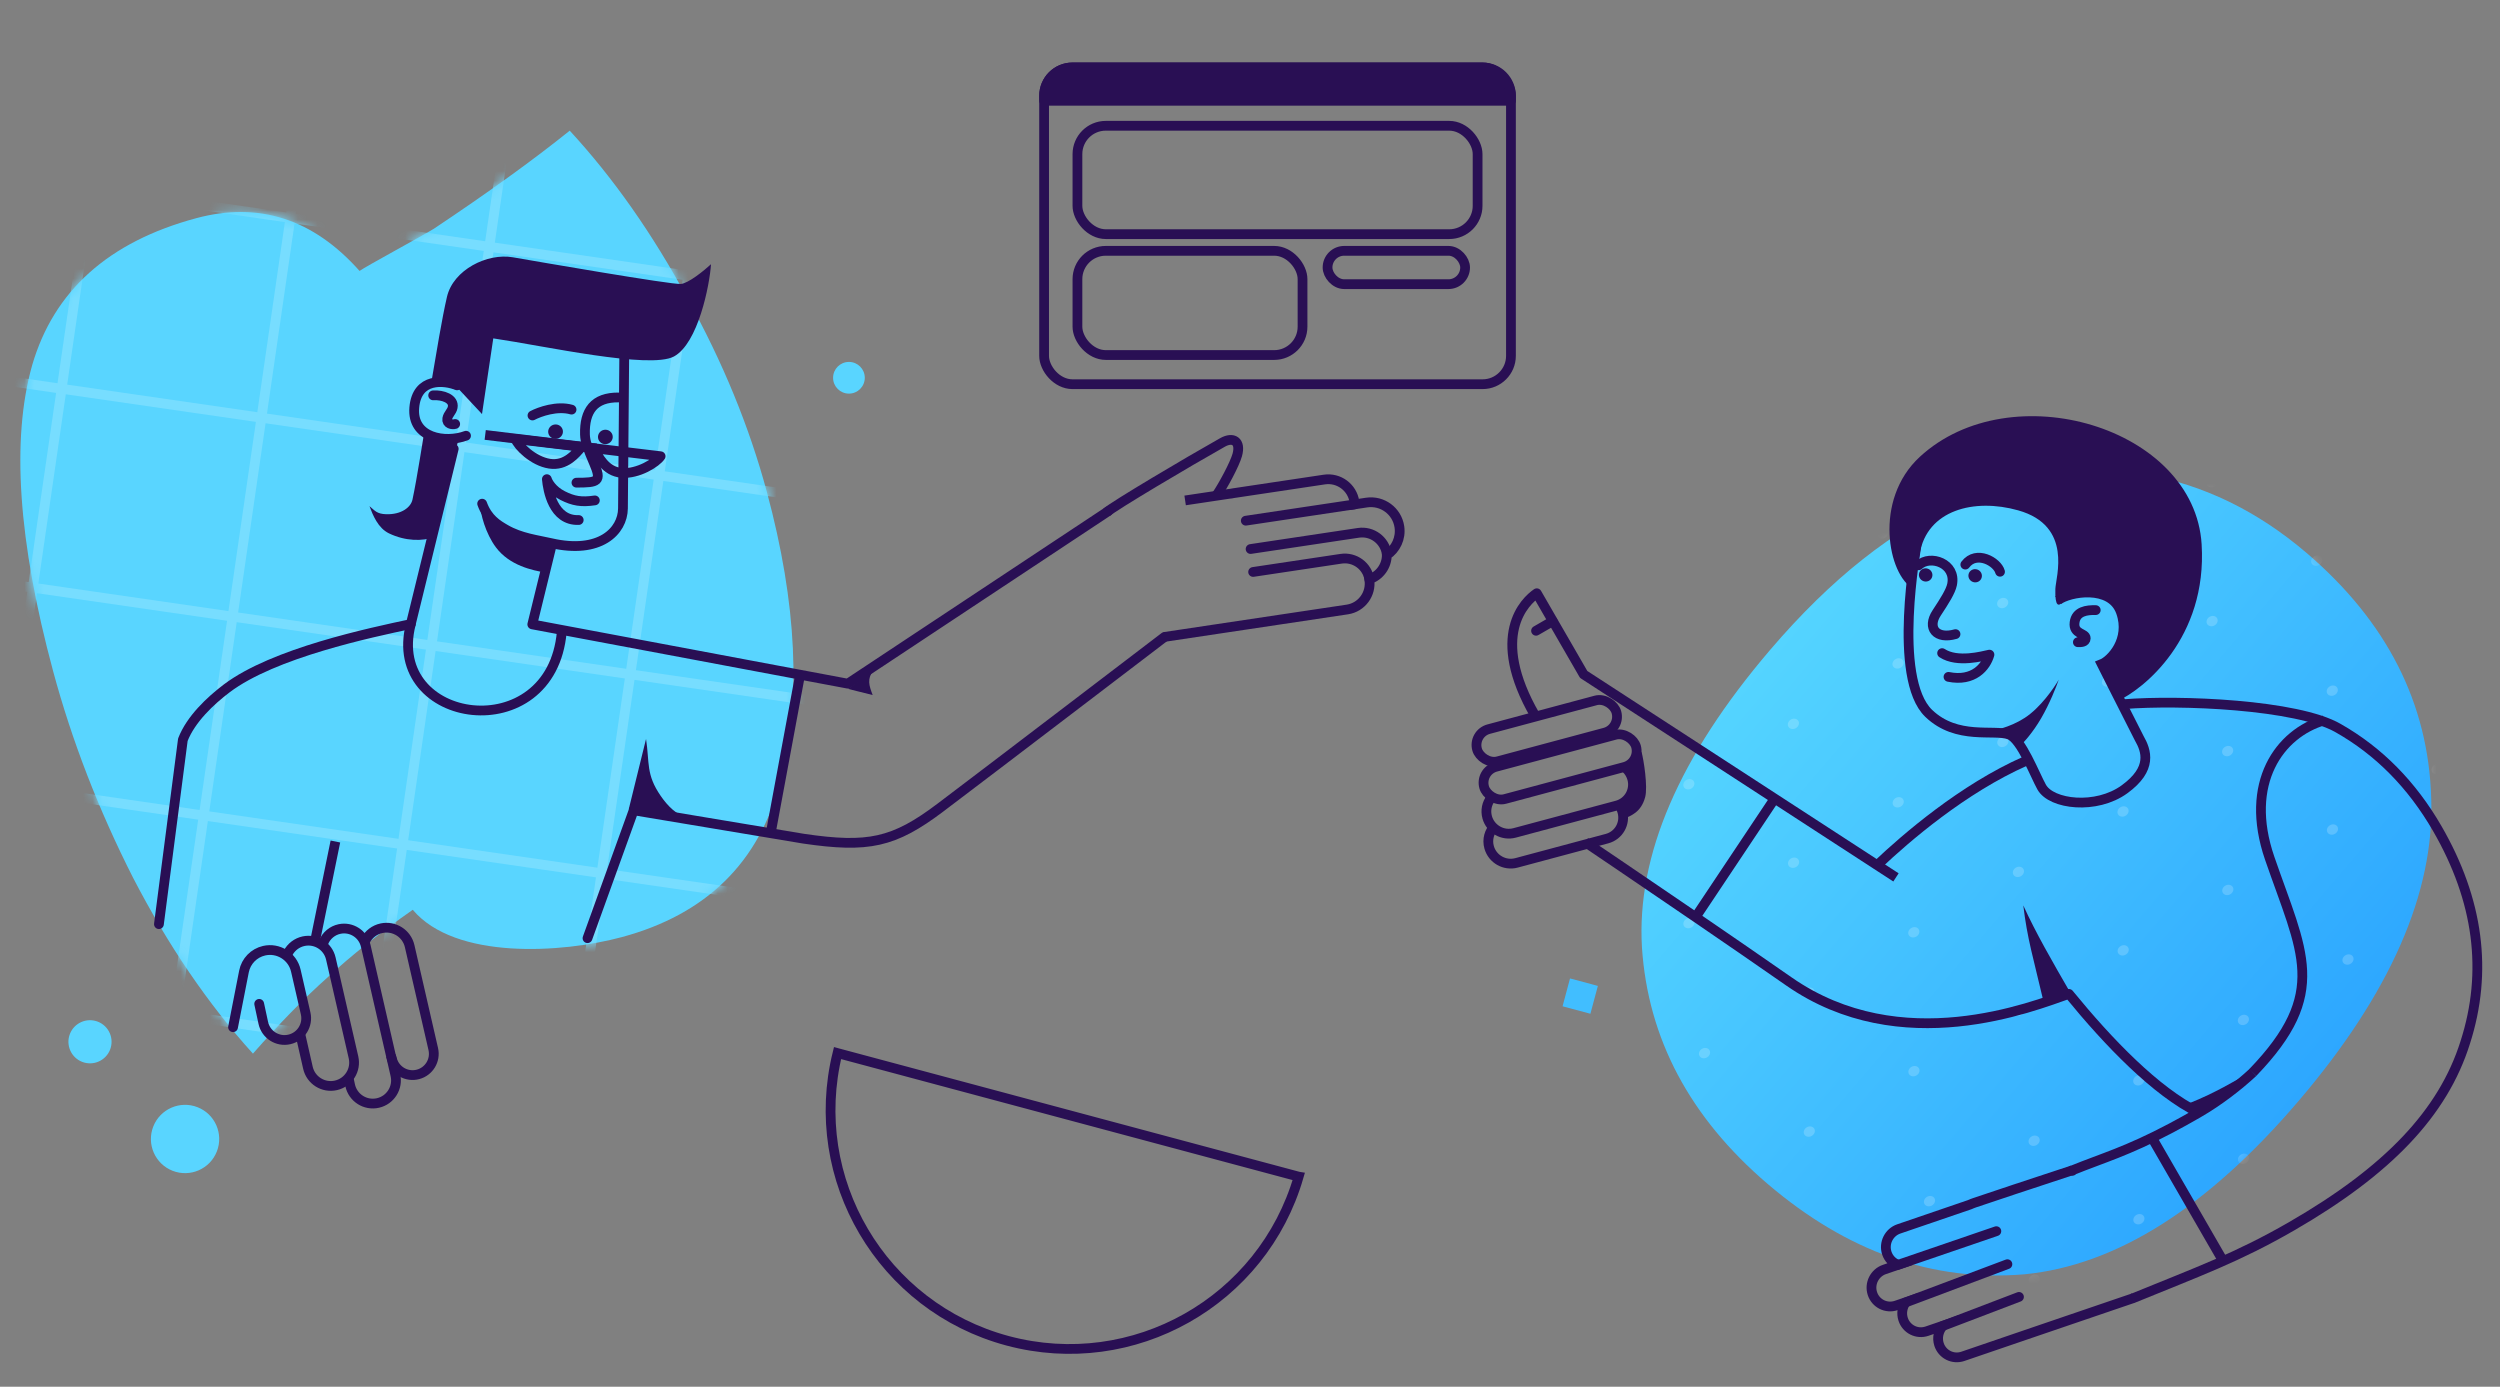 <svg width="256" height="142" viewBox="0 0 256 142" fill="none" xmlns="http://www.w3.org/2000/svg">
<rect x="0" y="0" width="256" height="142" fill="#808080" stroke="none"/>
<g clip-path="url(#clip0_497_501)">
<path d="M33.591 100.041C31.149 102.213 28.585 104.83 25.901 107.893C21.296 102.803 17.197 96.786 13.605 89.84C10.078 82.877 7.355 75.835 5.436 68.714C1.858 55.434 1.144 44.995 3.294 37.397C5.508 29.782 11.106 24.764 20.088 22.344C26.503 20.615 32.081 22.415 36.819 27.744C37.392 27.315 43.249 24.154 44.429 23.423C49.97 19.728 54.607 16.38 58.34 13.379C62.812 18.229 66.833 23.958 70.403 30.566C74.019 37.092 76.726 43.691 78.524 50.363C81.618 61.846 82.08 71.734 79.91 80.026C77.741 88.317 72.325 93.63 63.664 95.963C57.57 97.606 46.615 98.321 42.266 93.162C38.908 95.512 36.017 97.805 33.591 100.041Z" fill="#59D5FF"/>
<mask id="mask0_497_501" style="mask-type:alpha" maskUnits="userSpaceOnUse" x="2" y="13" width="80" height="95">
<path d="M33.592 100.041C31.15 102.213 28.586 104.831 25.902 107.894C21.297 102.804 17.198 96.786 13.606 89.841C10.079 82.878 7.356 75.836 5.437 68.715C1.859 55.435 1.145 44.996 3.295 37.397C5.509 29.782 11.107 24.764 20.089 22.344C26.504 20.616 32.081 22.416 36.82 27.745C37.393 27.315 43.25 24.154 44.43 23.424C49.971 19.729 54.608 16.381 58.341 13.379C62.813 18.23 66.834 23.959 70.404 30.566C74.02 37.092 76.727 43.691 78.525 50.363C81.619 61.847 82.081 71.734 79.911 80.026C77.742 88.318 72.326 93.63 63.665 95.964C57.571 97.606 46.616 98.321 42.267 93.162C38.909 95.512 36.017 97.805 33.592 100.041Z" fill="#FF5212"/>
</mask>
<g mask="url(#mask0_497_501)">
<path d="M10.488 11.021L-3.758 109.237M30.947 13.989L16.701 112.204M51.313 16.943L37.067 115.159M71.68 19.897L57.433 118.113M92.046 22.851L77.799 121.067M99.35 32.415L1.134 18.169M96.382 52.874L-1.834 38.628M93.428 73.24L-4.788 58.994M90.473 93.607L-7.742 79.36M87.519 113.973L-10.696 99.727" stroke="#77DDFF" stroke-linecap="round" stroke-linejoin="round"/>
</g>
<path d="M45.767 30.405C45.252 32.635 44.698 36.043 44.146 39.288L44.847 38.969L46.459 39.294L49.357 42.401L50.511 34.65C55.748 35.421 66.549 37.835 69.012 36.503C71.474 35.17 72.664 29.248 72.807 27.055C72.102 27.704 70.496 29.017 69.712 29.078C68.732 29.154 55.139 26.804 52.522 26.347C49.904 25.89 46.411 27.618 45.767 30.405Z" fill="#290F54"/>
<path d="M46.622 39.352C46.961 36.348 48.29 36.053 48.461 32.207L63.944 33.886L63.791 52.071C63.766 54.394 61.424 56.765 56.447 55.619C55.026 55.292 53.306 55.101 51.762 54.205C50.96 53.74 49.939 53.144 49.372 51.577" stroke="#290F54" stroke-linecap="round"/>
<path d="M56.521 55.714L54.506 63.937L86.814 70.008L113.461 52.359M119.256 65.218C119.256 65.218 101.057 79.107 96.289 82.704C91.521 86.302 88.911 86.855 82.286 85.882L64.889 82.974L60.16 96.07M46.461 45.958L42.066 63.903C37.973 64.781 28.027 66.855 23.214 70.493C21.538 71.76 19.538 73.644 18.725 75.748L16.274 94.634" stroke="#290F54" stroke-linecap="round" stroke-linejoin="round"/>
<path d="M46.809 39.46C45.519 38.947 42.689 38.604 42.422 41.741C42.156 44.878 45.612 45.403 47.721 44.619M44.356 40.484C45.335 40.417 46.525 40.833 46.355 41.712C46.265 42.176 45.882 42.399 45.799 42.874C45.707 43.401 46.317 43.515 46.611 43.417" stroke="#290F54" stroke-linecap="round" stroke-linejoin="round"/>
<path d="M59.027 49.425C61.23 49.423 61.636 49.315 60.842 47.465C60.208 45.985 59.921 45.258 59.9 44.492C59.834 42.071 60.824 40.666 63.376 40.699M54.525 42.546C55.243 42.168 57.048 41.519 58.527 41.945M60.913 51.241C59.523 51.449 58.71 51.302 57.619 50.751C56.527 50.2 56.077 49.352 55.999 49.066C56.1 50.206 56.642 53.346 59.261 53.25" stroke="#290F54" stroke-linecap="round" stroke-linejoin="round"/>
<path d="M42.235 51.17C42.693 49.075 43.38 44.549 43.43 44.336L45.337 45.027L46.999 44.778L44.463 54.996C43.292 55.429 41.526 55.437 39.821 54.611C38.705 54.071 38.176 52.74 37.834 51.83C38.379 52.279 38.582 52.624 39.528 52.656C41.101 52.708 42.064 51.948 42.235 51.17Z" fill="#290F54"/>
<ellipse cx="56.889" cy="44.202" rx="0.756" ry="0.739" transform="rotate(-8.534 56.889 44.202)" fill="#290F54"/>
<ellipse cx="61.989" cy="44.742" rx="0.756" ry="0.739" transform="rotate(-8.534 61.989 44.742)" fill="#290F54"/>
<path d="M50.776 56.041C49.73 54.639 49.161 52.569 49.171 51.608L50.167 52.812L51.089 53.857L52.578 54.655L54.254 55.146L56.562 55.681L55.82 58.624C54.542 58.406 52.182 57.926 50.776 56.041Z" fill="#290F54"/>
<path d="M89.362 71.173L86.845 70.544L89.415 68.651C88.791 69.556 88.966 70.133 89.362 71.173Z" fill="#290F54"/>
<path d="M42.064 63.927C39.416 74.284 56.455 76.738 57.526 64.708" stroke="#290F54" stroke-linecap="round"/>
<path d="M128.32 58.569L137.331 57.216C138.724 57.007 140.023 57.967 140.232 59.36V59.36" stroke="#290F54" stroke-linecap="round"/>
<path d="M128.06 56.22L139.105 54.562C140.498 54.353 141.797 55.313 142.006 56.706V56.706" stroke="#290F54" stroke-linecap="round"/>
<path d="M127.569 53.319L138.695 51.65" stroke="#290F54" stroke-linecap="round"/>
<rect x="106.916" y="6.903" width="47.805" height="32.439" rx="2.903" stroke="#290F54" stroke-linecap="round" stroke-linejoin="round"/>
<path d="M106.916 9.806C106.916 8.203 108.216 6.903 109.819 6.903H151.818C153.421 6.903 154.721 8.203 154.721 9.806L154.721 10.318H106.916L106.916 9.806Z" fill="#290F54" stroke="#290F54" stroke-linecap="round" stroke-linejoin="round"/>
<rect x="110.33" y="12.879" width="40.976" height="11.098" rx="2.903" stroke="#290F54" stroke-linecap="round" stroke-linejoin="round"/>
<rect x="110.33" y="25.684" width="23.049" height="10.671" rx="2.903" stroke="#290F54" stroke-linecap="round" stroke-linejoin="round"/>
<rect x="135.941" y="25.684" width="14.085" height="3.415" rx="1.707" stroke="#290F54" stroke-linecap="round" stroke-linejoin="round"/>
<path d="M121.357 51.244L125.797 50.578C125.797 50.578 125.983 50.553 126.076 50.544C126.142 50.529 126.209 50.516 126.277 50.506L135.614 49.105C137.093 48.883 138.472 49.902 138.694 51.382C138.707 51.47 138.716 51.558 138.721 51.646L139.943 51.462C141.553 51.221 143.054 52.33 143.296 53.941C143.471 55.11 142.935 56.221 142.011 56.835C142.008 57.961 141.281 58.963 140.216 59.316C140.217 59.323 140.218 59.33 140.22 59.337C140.22 59.343 140.221 59.349 140.222 59.354C140.442 60.822 139.431 62.191 137.963 62.411L124.567 64.421C124.559 64.422 124.552 64.424 124.545 64.425L119.22 65.224" stroke="#290F54"/>
<path d="M30.733 105.819L31.533 109.339C31.826 110.629 33.111 111.436 34.401 111.14V111.14C35.689 110.845 36.494 109.561 36.198 108.273L33.877 98.154C33.59 96.902 32.352 96.111 31.095 96.376V96.376C30.4 96.523 29.808 96.975 29.485 97.607L29.342 97.885" stroke="#290F54"/>
<path d="M35.678 110.298L35.852 111.121C36.126 112.42 37.412 113.242 38.706 112.945V112.945C39.984 112.652 40.782 111.378 40.489 110.1L37.448 96.844C37.172 95.64 35.984 94.878 34.776 95.129V95.129C34.032 95.283 33.415 95.798 33.131 96.503L32.982 96.873" stroke="#290F54"/>
<path d="M40.037 108.09L40.151 108.499C40.471 109.645 41.652 110.322 42.803 110.017V110.017C43.937 109.717 44.629 108.571 44.367 107.428L41.948 96.884C41.651 95.591 40.373 94.774 39.074 95.049V95.049C38.363 95.199 37.756 95.659 37.42 96.304L37.274 96.585" stroke="#290F54"/>
<path d="M26.541 102.795L26.959 104.738C27.219 105.95 28.421 106.715 29.629 106.437V106.437C30.825 106.163 31.573 104.97 31.298 103.774L30.293 99.391C29.957 97.93 28.501 97.018 27.04 97.353V97.353C25.995 97.593 25.19 98.424 24.983 99.476L23.863 105.186" stroke="#290F54" stroke-linecap="round"/>
<path d="M66.155 75.668L64.382 82.869L70.66 83.883C69.244 83.471 68.349 82.501 67.657 81.501C66.137 79.303 66.523 78.122 66.155 75.668Z" fill="#290F54"/>
<path d="M34.344 86.17L32.315 96.105" stroke="#290F54"/>
<path d="M113.309 52.469C114.014 51.821 121.652 47.293 125.185 45.306C126.259 44.703 127.091 45.161 126.695 46.59C126.434 47.532 125.243 49.746 124.567 50.726" stroke="#290F54"/>
<path d="M81.937 69.069L78.926 85.279" stroke="#290F54"/>
<path d="M59.55 45.759L52.789 44.955C53.046 45.679 54.605 47.224 56.271 47.483C57.938 47.742 58.956 46.463 59.55 45.759Z" stroke="#290F54" stroke-linejoin="round"/>
<path d="M60.825 45.898L67.647 46.719C67.228 47.363 65.341 48.561 63.66 48.422C61.979 48.283 61.237 46.721 60.825 45.898Z" stroke="#290F54" stroke-linejoin="round"/>
<path d="M61.069 45.919L49.685 44.537" stroke="#290F54" stroke-linejoin="round"/>
<ellipse cx="86.931" cy="38.684" rx="1.623" ry="1.623" fill="#59D5FF"/>
<ellipse cx="9.216" cy="106.678" rx="2.209" ry="2.209" transform="rotate(21.448 9.216 106.678)" fill="#59D5FF"/>
<ellipse cx="18.95" cy="116.633" rx="3.497" ry="3.497" transform="rotate(21.448 18.95 116.633)" fill="#59D5FF"/>
<path d="M207.325 130.486C216.704 129.569 226.046 123.662 235.352 112.766C244.767 101.741 249.302 91.399 248.957 81.737C248.667 72.012 244.412 63.64 236.192 56.62C231.158 52.32 225.626 49.635 219.598 48.564C213.506 47.439 207.159 48.355 200.557 51.312C193.945 54.151 187.509 59.234 181.251 66.562C171.945 77.459 167.573 87.611 168.136 97.017C168.752 106.36 173.043 114.432 181.009 121.235C189.165 128.201 197.938 131.284 207.325 130.486Z" fill="url(#paint0_linear_497_501)"/>
<mask id="mask1_497_501" style="mask-type:alpha" maskUnits="userSpaceOnUse" x="168" y="48" width="81" height="83">
<path d="M207.331 130.485C216.71 129.568 226.052 123.662 235.358 112.765C244.773 101.741 249.308 91.398 248.963 81.737C248.673 72.012 244.418 63.639 236.198 56.619C231.163 52.32 225.632 49.635 219.604 48.564C213.512 47.439 207.165 48.355 200.562 51.311C193.951 54.15 187.515 59.233 181.257 66.562C171.951 77.458 167.579 87.61 168.141 97.016C168.758 106.359 173.049 114.432 181.015 121.234C189.171 128.2 197.943 131.284 207.331 130.485Z" fill="#2A73CC"/>
</mask>
<g mask="url(#mask1_497_501)">
<path fill-rule="evenodd" clip-rule="evenodd" d="M182.562 60.517C182.702 60.761 182.587 61.09 182.305 61.253C182.023 61.416 181.68 61.351 181.54 61.107C181.399 60.864 181.514 60.534 181.796 60.371C182.078 60.208 182.421 60.274 182.562 60.517ZM150.165 79.81C150.447 79.647 150.562 79.317 150.421 79.074C150.281 78.83 149.938 78.765 149.656 78.928C149.373 79.091 149.259 79.42 149.399 79.664C149.54 79.907 149.883 79.973 150.165 79.81ZM174.811 122.501C175.094 122.338 175.208 122.009 175.068 121.765C174.927 121.521 174.584 121.456 174.302 121.619C174.02 121.782 173.905 122.112 174.046 122.355C174.186 122.599 174.529 122.664 174.811 122.501ZM162.746 100.418C162.887 100.662 162.772 100.992 162.49 101.154C162.208 101.317 161.865 101.252 161.724 101.008C161.584 100.765 161.699 100.435 161.981 100.272C162.263 100.11 162.606 100.175 162.746 100.418ZM187.138 143.845C187.42 143.682 187.535 143.352 187.394 143.109C187.253 142.865 186.911 142.8 186.628 142.963C186.346 143.126 186.231 143.455 186.372 143.699C186.513 143.942 186.855 144.008 187.138 143.845ZM162.73 86.198C162.87 86.442 162.756 86.771 162.473 86.934C162.191 87.097 161.848 87.031 161.708 86.788C161.567 86.544 161.682 86.215 161.964 86.052C162.246 85.889 162.589 85.954 162.73 86.198ZM187.12 129.625C187.402 129.462 187.517 129.133 187.376 128.889C187.236 128.646 186.893 128.58 186.611 128.743C186.328 128.906 186.214 129.236 186.354 129.479C186.495 129.723 186.838 129.788 187.12 129.625ZM175.053 107.544C175.194 107.787 175.079 108.117 174.797 108.28C174.514 108.443 174.172 108.377 174.031 108.134C173.89 107.89 174.005 107.561 174.287 107.398C174.57 107.235 174.912 107.3 175.053 107.544ZM199.445 150.97C199.727 150.807 199.842 150.477 199.701 150.234C199.561 149.99 199.218 149.925 198.936 150.088C198.654 150.251 198.539 150.58 198.679 150.824C198.82 151.067 199.163 151.133 199.445 150.97ZM161.136 72.889C161.277 73.132 161.162 73.462 160.88 73.625C160.597 73.788 160.255 73.722 160.114 73.479C159.973 73.235 160.088 72.906 160.37 72.743C160.653 72.58 160.995 72.645 161.136 72.889ZM185.526 116.315C185.808 116.152 185.923 115.823 185.783 115.579C185.642 115.336 185.299 115.27 185.017 115.433C184.735 115.596 184.62 115.926 184.761 116.169C184.901 116.413 185.244 116.478 185.526 116.315ZM173.458 94.233C173.599 94.477 173.484 94.806 173.202 94.969C172.92 95.132 172.577 95.067 172.436 94.823C172.296 94.58 172.41 94.25 172.693 94.087C172.975 93.924 173.318 93.99 173.458 94.233ZM197.851 137.659C198.134 137.496 198.248 137.167 198.108 136.923C197.967 136.68 197.624 136.614 197.342 136.777C197.06 136.94 196.945 137.27 197.086 137.513C197.226 137.757 197.569 137.822 197.851 137.659ZM173.446 80.011C173.586 80.255 173.471 80.585 173.189 80.748C172.907 80.91 172.564 80.845 172.424 80.602C172.283 80.358 172.398 80.028 172.68 79.865C172.962 79.703 173.305 79.768 173.446 80.011ZM197.834 123.439C198.116 123.276 198.231 122.946 198.09 122.703C197.949 122.459 197.607 122.394 197.325 122.557C197.042 122.72 196.928 123.049 197.068 123.293C197.209 123.536 197.552 123.602 197.834 123.439ZM185.768 101.357C185.908 101.601 185.794 101.93 185.511 102.093C185.229 102.256 184.887 102.191 184.746 101.947C184.605 101.704 184.72 101.374 185.002 101.211C185.284 101.048 185.627 101.114 185.768 101.357ZM210.158 144.784C210.44 144.621 210.555 144.291 210.414 144.048C210.274 143.804 209.931 143.739 209.649 143.902C209.367 144.065 209.252 144.394 209.392 144.638C209.533 144.881 209.876 144.947 210.158 144.784ZM171.851 66.702C171.991 66.946 171.877 67.275 171.594 67.438C171.312 67.601 170.969 67.536 170.829 67.292C170.688 67.049 170.803 66.719 171.085 66.556C171.367 66.394 171.71 66.459 171.851 66.702ZM196.241 110.129C196.523 109.966 196.638 109.636 196.497 109.393C196.357 109.149 196.014 109.084 195.732 109.247C195.45 109.41 195.335 109.739 195.475 109.983C195.616 110.226 195.959 110.292 196.241 110.129ZM184.172 88.047C184.313 88.291 184.198 88.62 183.916 88.783C183.633 88.946 183.291 88.881 183.15 88.637C183.01 88.394 183.124 88.064 183.406 87.901C183.689 87.739 184.031 87.804 184.172 88.047ZM208.565 131.474C208.847 131.311 208.962 130.981 208.822 130.738C208.681 130.494 208.338 130.429 208.056 130.592C207.774 130.755 207.659 131.084 207.8 131.328C207.94 131.571 208.283 131.637 208.565 131.474ZM184.155 73.827C184.295 74.07 184.18 74.4 183.898 74.563C183.616 74.726 183.273 74.66 183.133 74.417C182.992 74.173 183.107 73.844 183.389 73.681C183.671 73.518 184.014 73.583 184.155 73.827ZM208.548 117.253C208.83 117.09 208.945 116.761 208.804 116.517C208.663 116.273 208.321 116.208 208.038 116.371C207.756 116.534 207.641 116.863 207.782 117.107C207.923 117.351 208.265 117.416 208.548 117.253ZM196.483 95.172C196.623 95.415 196.509 95.745 196.226 95.908C195.944 96.071 195.601 96.005 195.461 95.762C195.32 95.518 195.435 95.189 195.717 95.026C195.999 94.863 196.342 94.928 196.483 95.172ZM220.87 138.599C221.152 138.436 221.267 138.106 221.126 137.863C220.986 137.619 220.643 137.554 220.361 137.717C220.078 137.88 219.964 138.209 220.104 138.453C220.245 138.696 220.588 138.762 220.87 138.599ZM206.955 103.944C207.237 103.781 207.352 103.451 207.211 103.208C207.071 102.964 206.728 102.899 206.446 103.062C206.163 103.225 206.049 103.554 206.189 103.798C206.33 104.041 206.673 104.107 206.955 103.944ZM194.887 81.861C195.028 82.105 194.913 82.434 194.631 82.597C194.348 82.76 194.006 82.695 193.865 82.451C193.724 82.208 193.839 81.878 194.121 81.715C194.404 81.552 194.746 81.618 194.887 81.861ZM219.277 125.288C219.559 125.125 219.674 124.796 219.533 124.552C219.393 124.309 219.05 124.243 218.768 124.406C218.486 124.569 218.371 124.899 218.511 125.142C218.652 125.386 218.995 125.451 219.277 125.288ZM194.87 67.641C195.011 67.884 194.896 68.214 194.614 68.376C194.332 68.54 193.989 68.474 193.848 68.231C193.708 67.987 193.823 67.657 194.105 67.495C194.387 67.332 194.73 67.397 194.87 67.641ZM219.262 111.067C219.545 110.904 219.659 110.575 219.519 110.331C219.378 110.087 219.035 110.022 218.753 110.185C218.471 110.348 218.356 110.677 218.497 110.921C218.637 111.165 218.98 111.23 219.262 111.067ZM207.197 88.986C207.337 89.23 207.222 89.559 206.94 89.722C206.658 89.885 206.315 89.82 206.175 89.576C206.034 89.332 206.149 89.003 206.431 88.84C206.713 88.677 207.056 88.742 207.197 88.986ZM231.586 132.413C231.868 132.25 231.983 131.92 231.842 131.677C231.701 131.433 231.359 131.368 231.076 131.531C230.794 131.694 230.679 132.023 230.82 132.267C230.961 132.51 231.303 132.576 231.586 132.413ZM193.277 54.331C193.418 54.575 193.303 54.904 193.021 55.068C192.739 55.23 192.396 55.165 192.256 54.922C192.115 54.678 192.23 54.348 192.512 54.185C192.794 54.023 193.137 54.088 193.277 54.331ZM217.669 97.758C217.951 97.595 218.066 97.265 217.925 97.022C217.784 96.778 217.442 96.713 217.159 96.876C216.877 97.039 216.762 97.368 216.903 97.612C217.044 97.855 217.386 97.921 217.669 97.758ZM205.601 75.676C205.741 75.92 205.627 76.249 205.344 76.412C205.062 76.575 204.719 76.51 204.579 76.266C204.438 76.022 204.553 75.693 204.835 75.53C205.117 75.367 205.46 75.433 205.601 75.676ZM229.992 119.103C230.274 118.94 230.389 118.61 230.248 118.367C230.108 118.123 229.765 118.058 229.483 118.221C229.2 118.384 229.086 118.713 229.226 118.957C229.367 119.2 229.71 119.266 229.992 119.103ZM205.585 61.455C205.726 61.699 205.611 62.028 205.329 62.191C205.047 62.354 204.704 62.289 204.563 62.045C204.423 61.801 204.537 61.472 204.82 61.309C205.102 61.146 205.445 61.211 205.585 61.455ZM229.976 104.882C230.259 104.719 230.373 104.389 230.233 104.146C230.092 103.902 229.749 103.837 229.467 104C229.185 104.163 229.07 104.492 229.211 104.736C229.351 104.979 229.694 105.044 229.976 104.882ZM217.908 82.8C218.049 83.044 217.934 83.373 217.652 83.536C217.37 83.699 217.027 83.634 216.887 83.39C216.746 83.147 216.861 82.817 217.143 82.654C217.425 82.491 217.768 82.557 217.908 82.8ZM242.301 126.227C242.583 126.064 242.698 125.734 242.557 125.491C242.416 125.247 242.074 125.182 241.791 125.345C241.509 125.508 241.394 125.837 241.535 126.081C241.676 126.324 242.018 126.39 242.301 126.227ZM203.993 48.145C204.134 48.389 204.019 48.718 203.737 48.881C203.455 49.044 203.112 48.979 202.971 48.735C202.831 48.492 202.946 48.162 203.228 47.999C203.51 47.836 203.853 47.902 203.993 48.145ZM228.382 91.572C228.665 91.409 228.779 91.08 228.639 90.836C228.498 90.593 228.155 90.527 227.873 90.69C227.591 90.853 227.476 91.183 227.617 91.426C227.757 91.67 228.1 91.735 228.382 91.572ZM216.317 69.49C216.457 69.734 216.342 70.063 216.06 70.226C215.778 70.389 215.435 70.323 215.295 70.08C215.154 69.836 215.269 69.507 215.551 69.344C215.833 69.181 216.176 69.246 216.317 69.49ZM240.706 112.917C240.988 112.754 241.103 112.425 240.962 112.181C240.821 111.938 240.479 111.872 240.197 112.035C239.914 112.198 239.8 112.528 239.94 112.771C240.081 113.015 240.424 113.08 240.706 112.917ZM216.298 55.27C216.439 55.513 216.324 55.843 216.042 56.006C215.76 56.169 215.417 56.103 215.276 55.86C215.136 55.616 215.25 55.287 215.533 55.124C215.815 54.961 216.158 55.026 216.298 55.27ZM240.689 98.696C240.971 98.533 241.086 98.203 240.946 97.96C240.805 97.716 240.462 97.651 240.18 97.814C239.898 97.977 239.783 98.306 239.924 98.55C240.064 98.793 240.407 98.859 240.689 98.696ZM228.621 76.616C228.762 76.859 228.647 77.189 228.365 77.352C228.083 77.515 227.74 77.449 227.599 77.206C227.459 76.962 227.574 76.633 227.856 76.47C228.138 76.307 228.481 76.372 228.621 76.616ZM253.016 120.041C253.299 119.878 253.413 119.549 253.273 119.305C253.132 119.061 252.789 118.996 252.507 119.159C252.225 119.322 252.11 119.651 252.251 119.895C252.391 120.139 252.734 120.204 253.016 120.041ZM214.705 41.96C214.846 42.203 214.731 42.533 214.449 42.696C214.167 42.859 213.824 42.794 213.683 42.55C213.543 42.306 213.657 41.977 213.94 41.814C214.222 41.651 214.565 41.716 214.705 41.96ZM239.099 85.385C239.382 85.223 239.496 84.893 239.356 84.65C239.215 84.406 238.872 84.341 238.59 84.504C238.308 84.666 238.193 84.996 238.334 85.24C238.474 85.483 238.817 85.549 239.099 85.385ZM227.029 63.304C227.17 63.548 227.055 63.877 226.773 64.04C226.491 64.203 226.148 64.138 226.007 63.895C225.867 63.651 225.982 63.321 226.264 63.158C226.546 62.995 226.889 63.061 227.029 63.304ZM251.42 106.731C251.702 106.568 251.817 106.238 251.676 105.995C251.535 105.751 251.193 105.686 250.91 105.849C250.628 106.012 250.513 106.341 250.654 106.585C250.795 106.828 251.137 106.894 251.42 106.731ZM227.011 49.084C227.152 49.327 227.037 49.657 226.755 49.82C226.472 49.983 226.13 49.917 225.989 49.674C225.848 49.43 225.963 49.101 226.245 48.938C226.528 48.775 226.87 48.84 227.011 49.084ZM251.404 92.51C251.686 92.347 251.801 92.017 251.66 91.774C251.52 91.53 251.177 91.465 250.895 91.628C250.613 91.791 250.498 92.12 250.638 92.364C250.779 92.607 251.122 92.673 251.404 92.51ZM239.336 70.429C239.477 70.673 239.362 71.002 239.08 71.165C238.798 71.328 238.455 71.263 238.314 71.019C238.174 70.776 238.288 70.446 238.571 70.283C238.853 70.12 239.196 70.186 239.336 70.429ZM263.727 113.856C264.01 113.693 264.124 113.363 263.984 113.12C263.843 112.876 263.5 112.811 263.218 112.974C262.936 113.136 262.821 113.466 262.962 113.71C263.102 113.953 263.445 114.018 263.727 113.856ZM225.42 35.773C225.561 36.017 225.446 36.347 225.164 36.51C224.881 36.672 224.539 36.607 224.398 36.364C224.257 36.12 224.372 35.791 224.654 35.627C224.937 35.465 225.279 35.53 225.42 35.773ZM249.812 79.2C250.094 79.037 250.209 78.707 250.069 78.464C249.928 78.22 249.585 78.155 249.303 78.318C249.021 78.481 248.906 78.81 249.047 79.054C249.187 79.297 249.53 79.363 249.812 79.2ZM237.743 57.119C237.884 57.362 237.769 57.692 237.487 57.855C237.205 58.017 236.862 57.952 236.721 57.709C236.581 57.465 236.695 57.136 236.978 56.973C237.26 56.81 237.603 56.875 237.743 57.119ZM262.135 100.545C262.418 100.382 262.532 100.053 262.392 99.809C262.251 99.566 261.908 99.5 261.626 99.663C261.344 99.826 261.229 100.156 261.37 100.399C261.51 100.643 261.853 100.708 262.135 100.545ZM237.728 42.897C237.868 43.141 237.754 43.47 237.471 43.633C237.189 43.796 236.846 43.731 236.706 43.487C236.565 43.244 236.68 42.914 236.962 42.751C237.244 42.589 237.587 42.654 237.728 42.897ZM262.118 86.324C262.4 86.162 262.515 85.832 262.374 85.588C262.234 85.345 261.891 85.279 261.609 85.442C261.327 85.605 261.212 85.935 261.352 86.178C261.493 86.422 261.836 86.487 262.118 86.324ZM250.05 64.244C250.191 64.487 250.076 64.817 249.794 64.98C249.511 65.143 249.169 65.077 249.028 64.834C248.888 64.59 249.002 64.261 249.284 64.098C249.567 63.935 249.909 64 250.05 64.244ZM274.442 107.669C274.724 107.506 274.839 107.176 274.699 106.933C274.558 106.689 274.215 106.624 273.933 106.787C273.651 106.95 273.536 107.279 273.677 107.523C273.817 107.766 274.16 107.832 274.442 107.669Z" fill="white" fill-opacity="0.19"/>
</g>
<path d="M207.339 73.506C205.748 74.539 204.011 74.863 203.342 74.895C203.763 74.991 204.634 75.184 204.756 75.187C204.908 75.191 205.365 75.178 205.72 75.213C206.003 75.241 206.172 75.386 206.221 75.455L206.882 76.336C207.229 76.032 208.14 75.05 209.013 73.551C209.886 72.051 210.582 70.285 210.82 69.589C210.323 70.464 208.93 72.472 207.339 73.506Z" fill="#290F54"/>
<path d="M200.245 64.934C198.271 65.498 197.303 64.297 198.318 62.759C199.13 61.529 199.747 60.55 199.89 59.863C200.342 57.693 197.66 56.758 196.463 57.886M204.802 58.547C204.533 57.541 202.383 56.3 201.249 57.815M199.525 69.312C202.088 69.837 203.373 68.281 203.72 67.035C203.051 67.175 200.447 67.912 198.873 66.881M214.605 62.475C213.692 62.451 212.578 62.588 212.435 63.741C212.282 64.97 213.594 64.813 213.58 65.363C213.569 65.783 213.053 65.769 212.774 65.762" stroke="#290F54" stroke-linecap="round" stroke-linejoin="round"/>
<ellipse cx="0.693" cy="0.676" rx="0.693" ry="0.676" transform="matrix(-0.947 -0.321 -0.321 0.947 203.129 58.54)" fill="#290F54"/>
<ellipse cx="0.693" cy="0.676" rx="0.693" ry="0.676" transform="matrix(-0.947 -0.321 -0.321 0.947 198.062 58.456)" fill="#290F54"/>
<path d="M218.392 132.951C225.112 130.206 229.143 128.756 234.669 125.565C244.509 119.884 250.167 113.977 252.44 106.749C254.77 99.488 253.817 92.189 249.581 84.852C246.986 80.359 243.603 76.928 239.429 74.559C235.223 72.134 223.149 71.649 217.497 72.106M230.704 109.811C229.218 111.187 227.23 112.74 225.081 113.981C224.072 114.563 223.157 115.069 222.315 115.514C217.774 117.917 215.38 118.555 212.155 119.862M212.155 119.862C211.893 119.793 212.409 119.943 212.155 119.862ZM207.398 77.937C200.963 80.786 195.146 85.831 192.292 88.526" stroke="#290F54" stroke-linejoin="round"/>
<path d="M237.995 73.761C233.44 75.092 229.758 80.168 232.417 87.884C235.74 97.527 238.56 101.655 230.681 109.829" stroke="#290F54" stroke-linejoin="round"/>
<path d="M226.107 112.129C228.253 111.11 230.407 109.783 230.567 109.691L229.058 111.425L227.381 112.393L225.134 113.975L223.624 113.142C223.887 113.085 224.712 112.791 226.107 112.129Z" fill="#290F54"/>
<path d="M196.276 55.614C196.266 55.955 193.729 69.432 197.501 73.05C200.4 75.831 204.19 74.638 205.74 75.224C206.98 75.693 208.373 79.354 209.066 80.598C210.063 82.389 214.66 82.927 217.548 80.826C220.436 78.726 219.802 76.895 219.05 75.582L216.405 70.365L215.216 68.003C216.133 67.642 218.195 65.538 217.183 62.679C216.171 59.821 211.872 60.598 210.76 61.453" stroke="#290F54"/>
<path d="M206.665 52.261C202.154 50.99 197.332 52.22 196.572 56.719L195.933 60.285C193.347 58.945 191.787 51.208 196.589 46.779C205.897 38.193 224.709 43.727 225.447 55.736C226.038 65.343 219.496 70.616 216.736 71.833L214.779 67.905C215.623 67.679 216.855 66.769 217.119 65.692C217.287 65.009 217.528 63.195 217.194 62.611C216.486 61.373 215.667 60.954 214.547 60.799C213.651 60.675 211.549 61.355 211.186 61.699C210.823 62.043 210.417 62.225 210.468 60.308C210.5 59.122 212.304 53.849 206.665 52.261Z" fill="#290F54"/>
<path d="M218.47 132.922L208.127 136.451L200.996 138.89C199.982 139.236 198.891 138.692 198.558 137.674C198.332 136.985 198.512 136.256 198.966 135.749L197.321 136.311C196.307 136.658 195.215 136.113 194.883 135.095C194.682 134.482 194.802 133.837 195.151 133.346L194.173 133.68C193.159 134.027 192.068 133.482 191.735 132.464C191.402 131.446 191.954 130.34 192.967 129.993L194.367 129.514C193.837 129.32 193.399 128.893 193.209 128.311C192.876 127.293 193.428 126.186 194.441 125.84L201.704 123.356C201.863 123.283 202.027 123.217 202.196 123.161L206.033 121.876L206.329 121.775C206.362 121.764 206.395 121.754 206.428 121.744L212.205 119.836" stroke="#290F54"/>
<rect x="-0.619" y="-0.352" width="14.766" height="3.424" rx="1.712" transform="matrix(-0.966 0.259 -0.272 -0.962 165.292 74.397)" stroke="#290F54"/>
<rect x="-0.619" y="-0.352" width="16.099" height="3.424" rx="1.712" transform="matrix(-0.966 0.259 -0.272 -0.962 167.302 77.915)" stroke="#290F54"/>
<path d="M152.672 81.726C152.254 82.265 152.09 82.989 152.291 83.7C152.63 84.902 153.883 85.614 155.089 85.291L165.564 82.484C166.77 82.161 167.472 80.925 167.133 79.723C167.02 79.322 166.804 78.975 166.522 78.703" stroke="#290F54"/>
<path d="M153.049 84.59C152.501 85.141 152.26 85.962 152.488 86.768C152.827 87.97 154.08 88.682 155.286 88.359L164.557 85.875C165.763 85.552 166.466 84.315 166.126 83.114C166.074 82.927 165.999 82.753 165.906 82.592" stroke="#290F54"/>
<path d="M194.147 89.846L181.727 81.774M157.203 73.288C152.457 65.067 156.178 61.561 157.367 60.748L162.167 69.061L181.727 81.774M162.339 86.243C162.339 86.243 167.412 89.661 173.628 93.913M225.14 113.936C220.742 111.761 215.919 106.751 211.856 101.774C208.164 103.053 194.693 108.518 183.185 100.5C180.307 98.494 176.883 96.139 173.628 93.913M173.628 93.913L181.727 81.774M220.443 116.648L227.618 129.075" stroke="#290F54" stroke-linejoin="round"/>
<path d="M194.324 129.532L204.426 126.072" stroke="#290F54" stroke-linecap="round" stroke-linejoin="round"/>
<path d="M195.106 133.384L205.558 129.454" stroke="#290F54" stroke-linecap="round" stroke-linejoin="round"/>
<path d="M198.866 135.808L206.743 132.802" stroke="#290F54" stroke-linecap="round" stroke-linejoin="round"/>
<path d="M207.184 92.713C208.455 95.511 210.162 98.467 212.003 101.657L209.269 102.611C208.178 97.957 207.605 96.182 207.184 92.713Z" fill="#290F54"/>
<path d="M168.092 76.987C168.328 77.834 168.744 80.58 168.467 81.62C168.042 83.218 166.966 83.517 166.389 83.815L165.782 82.483L166.706 81.891C167.573 80.591 166.888 79.003 166.822 78.915C166.82 78.919 166.818 78.921 166.818 78.921C166.815 78.91 166.817 78.908 166.822 78.915C166.872 78.822 167.462 77.728 168.092 76.987Z" fill="#290F54"/>
<path d="M158.99 63.611L157.291 64.592" stroke="#290F54" stroke-linecap="round" stroke-linejoin="round"/>
<rect x="160.77" y="100.193" width="2.952" height="2.952" transform="rotate(15 160.77 100.193)" fill="#41BEFF"/>
<path d="M132.986 120.489C129.294 133.24 116.057 140.748 103.176 137.296C90.294 133.844 82.585 120.725 85.763 107.836L85.833 107.855L85.914 107.876L85.996 107.898L86.079 107.921L86.162 107.943L86.246 107.965L86.329 107.988L86.414 108.01L86.499 108.033L86.584 108.056L86.67 108.079L86.756 108.102L86.843 108.125L86.93 108.149L87.018 108.172L87.106 108.196L87.194 108.219L87.283 108.243L87.372 108.267L87.462 108.291L87.552 108.315L87.643 108.34L87.734 108.364L87.825 108.389L87.917 108.413L88.01 108.438L88.102 108.463L88.195 108.488L88.289 108.513L88.383 108.538L88.477 108.563L88.572 108.589L88.667 108.614L88.763 108.64L88.859 108.665L88.955 108.691L89.052 108.717L89.149 108.743L89.246 108.769L89.344 108.795L89.442 108.822L89.541 108.848L89.64 108.875L89.739 108.901L89.839 108.928L89.939 108.955L90.039 108.982L90.14 109.009L90.241 109.036L90.343 109.063L90.445 109.09L90.547 109.118L90.649 109.145L90.752 109.173L90.856 109.2L90.959 109.228L91.063 109.256L91.167 109.284L91.272 109.312L91.377 109.34L91.482 109.368L91.588 109.397L91.694 109.425L91.8 109.453L91.906 109.482L92.013 109.511L92.12 109.539L92.228 109.568L92.335 109.597L92.444 109.626L92.552 109.655L92.661 109.684L92.77 109.713L92.879 109.743L92.989 109.772L93.098 109.801L93.209 109.831L93.319 109.861L93.43 109.89L93.541 109.92L93.652 109.95L93.763 109.98L93.875 110.01L93.987 110.04L94.1 110.07L94.212 110.1L94.325 110.13L94.438 110.16L94.552 110.191L94.665 110.221L94.779 110.252L94.893 110.282L95.008 110.313L95.122 110.344L95.237 110.375L95.352 110.405L95.468 110.436L95.583 110.467L95.699 110.498L95.815 110.529L95.931 110.561L96.048 110.592L96.165 110.623L96.282 110.654L96.399 110.686L96.516 110.717L96.634 110.749L96.751 110.78L96.87 110.812L96.988 110.844L97.106 110.875L97.225 110.907L97.344 110.939L97.463 110.971L97.582 111.003L97.701 111.035L97.821 111.067L97.94 111.099L98.06 111.131L98.18 111.163L98.301 111.195L98.421 111.228L98.542 111.26L98.662 111.292L98.783 111.325L98.904 111.357L99.026 111.39L99.147 111.422L99.269 111.455L99.391 111.487L99.512 111.52L99.634 111.553L99.757 111.585L99.879 111.618L100.001 111.651L100.124 111.684L100.247 111.717L100.37 111.75L100.493 111.783L100.616 111.816L100.739 111.849L100.862 111.882L100.986 111.915L101.109 111.948L101.233 111.981L101.357 112.014L101.481 112.048L101.605 112.081L101.729 112.114L101.854 112.147L101.978 112.181L102.102 112.214L102.227 112.247L102.352 112.281L102.476 112.314L102.601 112.348L102.726 112.381L102.851 112.415L102.976 112.448L103.101 112.482L103.227 112.515L103.352 112.549L103.477 112.582L103.603 112.616L103.728 112.65L103.854 112.683L103.979 112.717L104.105 112.751L104.231 112.784L104.357 112.818L104.482 112.852L104.608 112.886L104.734 112.919L104.86 112.953L104.986 112.987L105.112 113.021L105.238 113.054L105.365 113.088L105.491 113.122L105.617 113.156L105.743 113.19L105.869 113.223L105.996 113.257L106.122 113.291L106.248 113.325L106.374 113.359L106.501 113.393L106.627 113.426L106.753 113.46L106.88 113.494L107.006 113.528L107.132 113.562L107.258 113.596L107.385 113.629L107.511 113.663L107.637 113.697L107.764 113.731L107.89 113.765L108.016 113.799L108.142 113.832L108.268 113.866L108.394 113.9L108.521 113.934L108.647 113.968L108.773 114.001L108.899 114.035L109.025 114.069L109.15 114.103L109.276 114.136L109.402 114.17L109.528 114.204L109.654 114.237L109.779 114.271L109.905 114.305L110.03 114.338L110.156 114.372L110.281 114.406L110.407 114.439L110.532 114.473L110.657 114.506L110.782 114.54L110.907 114.573L111.032 114.607L111.157 114.64L111.282 114.674L111.406 114.707L111.531 114.74L111.655 114.774L111.78 114.807L111.904 114.84L112.028 114.874L112.152 114.907L112.276 114.94L112.4 114.973L112.524 115.007L112.648 115.04L112.771 115.073L112.895 115.106L113.018 115.139L113.141 115.172L113.264 115.205L113.387 115.238L113.51 115.271L113.633 115.304L113.755 115.336L113.877 115.369L114 115.402L114.122 115.435L114.244 115.467L114.365 115.5L114.487 115.533L114.609 115.565L114.73 115.598L114.851 115.63L114.972 115.662L115.093 115.695L115.214 115.727L115.334 115.759L115.454 115.792L115.575 115.824L115.695 115.856L115.814 115.888L115.934 115.92L116.053 115.952L116.173 115.984L116.292 116.016L116.411 116.048L116.529 116.08L116.648 116.111L116.766 116.143L116.884 116.175L117.002 116.206L117.119 116.238L117.237 116.269L117.354 116.301L117.471 116.332L117.588 116.363L117.704 116.395L117.821 116.426L117.937 116.457L118.053 116.488L118.168 116.519L118.284 116.55L118.399 116.581L118.514 116.612L118.629 116.642L118.743 116.673L118.857 116.704L118.971 116.734L119.085 116.765L119.199 116.795L119.312 116.825L119.425 116.856L119.537 116.886L119.65 116.916L119.762 116.946L119.874 116.976L119.986 117.006L120.097 117.036L120.208 117.065L120.319 117.095L120.429 117.125L120.54 117.154L120.65 117.184L120.759 117.213L120.869 117.242L120.978 117.272L121.086 117.301L121.195 117.33L121.303 117.359L121.411 117.388L121.519 117.417L121.626 117.445L121.733 117.474L121.839 117.503L121.946 117.531L122.052 117.559L122.157 117.588L122.263 117.616L122.368 117.644L122.472 117.672L122.577 117.7L122.681 117.728L122.785 117.756L122.888 117.784L122.991 117.811L123.094 117.839L123.196 117.866L123.298 117.893L123.4 117.921L123.501 117.948L123.602 117.975L123.702 118.002L123.802 118.029L123.902 118.055L124.002 118.082L124.101 118.109L124.2 118.135L124.298 118.161L124.396 118.188L124.493 118.214L124.591 118.24L124.688 118.266L124.784 118.292L124.88 118.317L124.976 118.343L125.071 118.368L125.166 118.394L125.26 118.419L125.354 118.444L125.448 118.469L125.541 118.494L125.634 118.519L125.726 118.544L125.818 118.569L125.91 118.593L126.001 118.618L126.092 118.642L126.182 118.666L126.272 118.69L126.362 118.714L126.451 118.738L126.539 118.762L126.627 118.786L126.715 118.809L126.802 118.832L126.889 118.856L126.976 118.879L127.062 118.902L127.147 118.925L127.232 118.948L127.317 118.97L127.401 118.993L127.484 119.015L127.568 119.037L127.65 119.06L127.733 119.082L127.814 119.104L127.896 119.125L127.977 119.147L128.057 119.169L128.137 119.19L128.216 119.211L128.295 119.232L128.373 119.253L128.451 119.274L128.529 119.295L128.606 119.316L128.682 119.336L128.758 119.356L128.833 119.377L128.908 119.397L128.983 119.417L129.056 119.436L129.13 119.456L129.203 119.476L129.275 119.495L129.347 119.514L129.418 119.533L129.489 119.552L129.559 119.571L129.628 119.59L129.698 119.608L129.766 119.627L129.834 119.645L129.902 119.663L129.969 119.681L130.035 119.699L130.101 119.716L130.166 119.734L130.231 119.751L130.295 119.768L130.359 119.785L130.422 119.802L130.484 119.819L130.546 119.836L130.608 119.852L130.669 119.868L130.729 119.884L130.788 119.9L130.847 119.916L130.906 119.932L130.964 119.947L131.021 119.963L131.078 119.978L131.134 119.993L131.189 120.008L131.244 120.023L131.299 120.037L131.352 120.052L131.405 120.066L131.458 120.08L131.51 120.094L131.561 120.107L131.612 120.121L131.662 120.134L131.711 120.148L131.76 120.161L131.808 120.174L131.856 120.186L131.902 120.199L131.949 120.211L131.994 120.224L132.039 120.236L132.084 120.247L132.127 120.259L132.17 120.271L132.213 120.282L132.254 120.293L132.296 120.304L132.336 120.315L132.376 120.326L132.415 120.336L132.453 120.347L132.491 120.357L132.528 120.367L132.565 120.376L132.6 120.386L132.635 120.395L132.67 120.405L132.704 120.414L132.737 120.422L132.769 120.431L132.801 120.44L132.832 120.448L132.862 120.456L132.891 120.464L132.92 120.472L132.948 120.479L132.976 120.487L132.986 120.489Z" stroke="#290F54"/>
</g>
<defs>
<linearGradient id="paint0_linear_497_501" x1="181.741" y1="65.989" x2="235.842" y2="112.192" gradientUnits="userSpaceOnUse">
<stop stop-color="#54D4FF"/>
<stop offset="1" stop-color="#2DA7FF"/>
</linearGradient>
<clipPath id="clip0_497_501">
<rect width="256" height="142" fill="white"/>
</clipPath>
</defs>
</svg>
